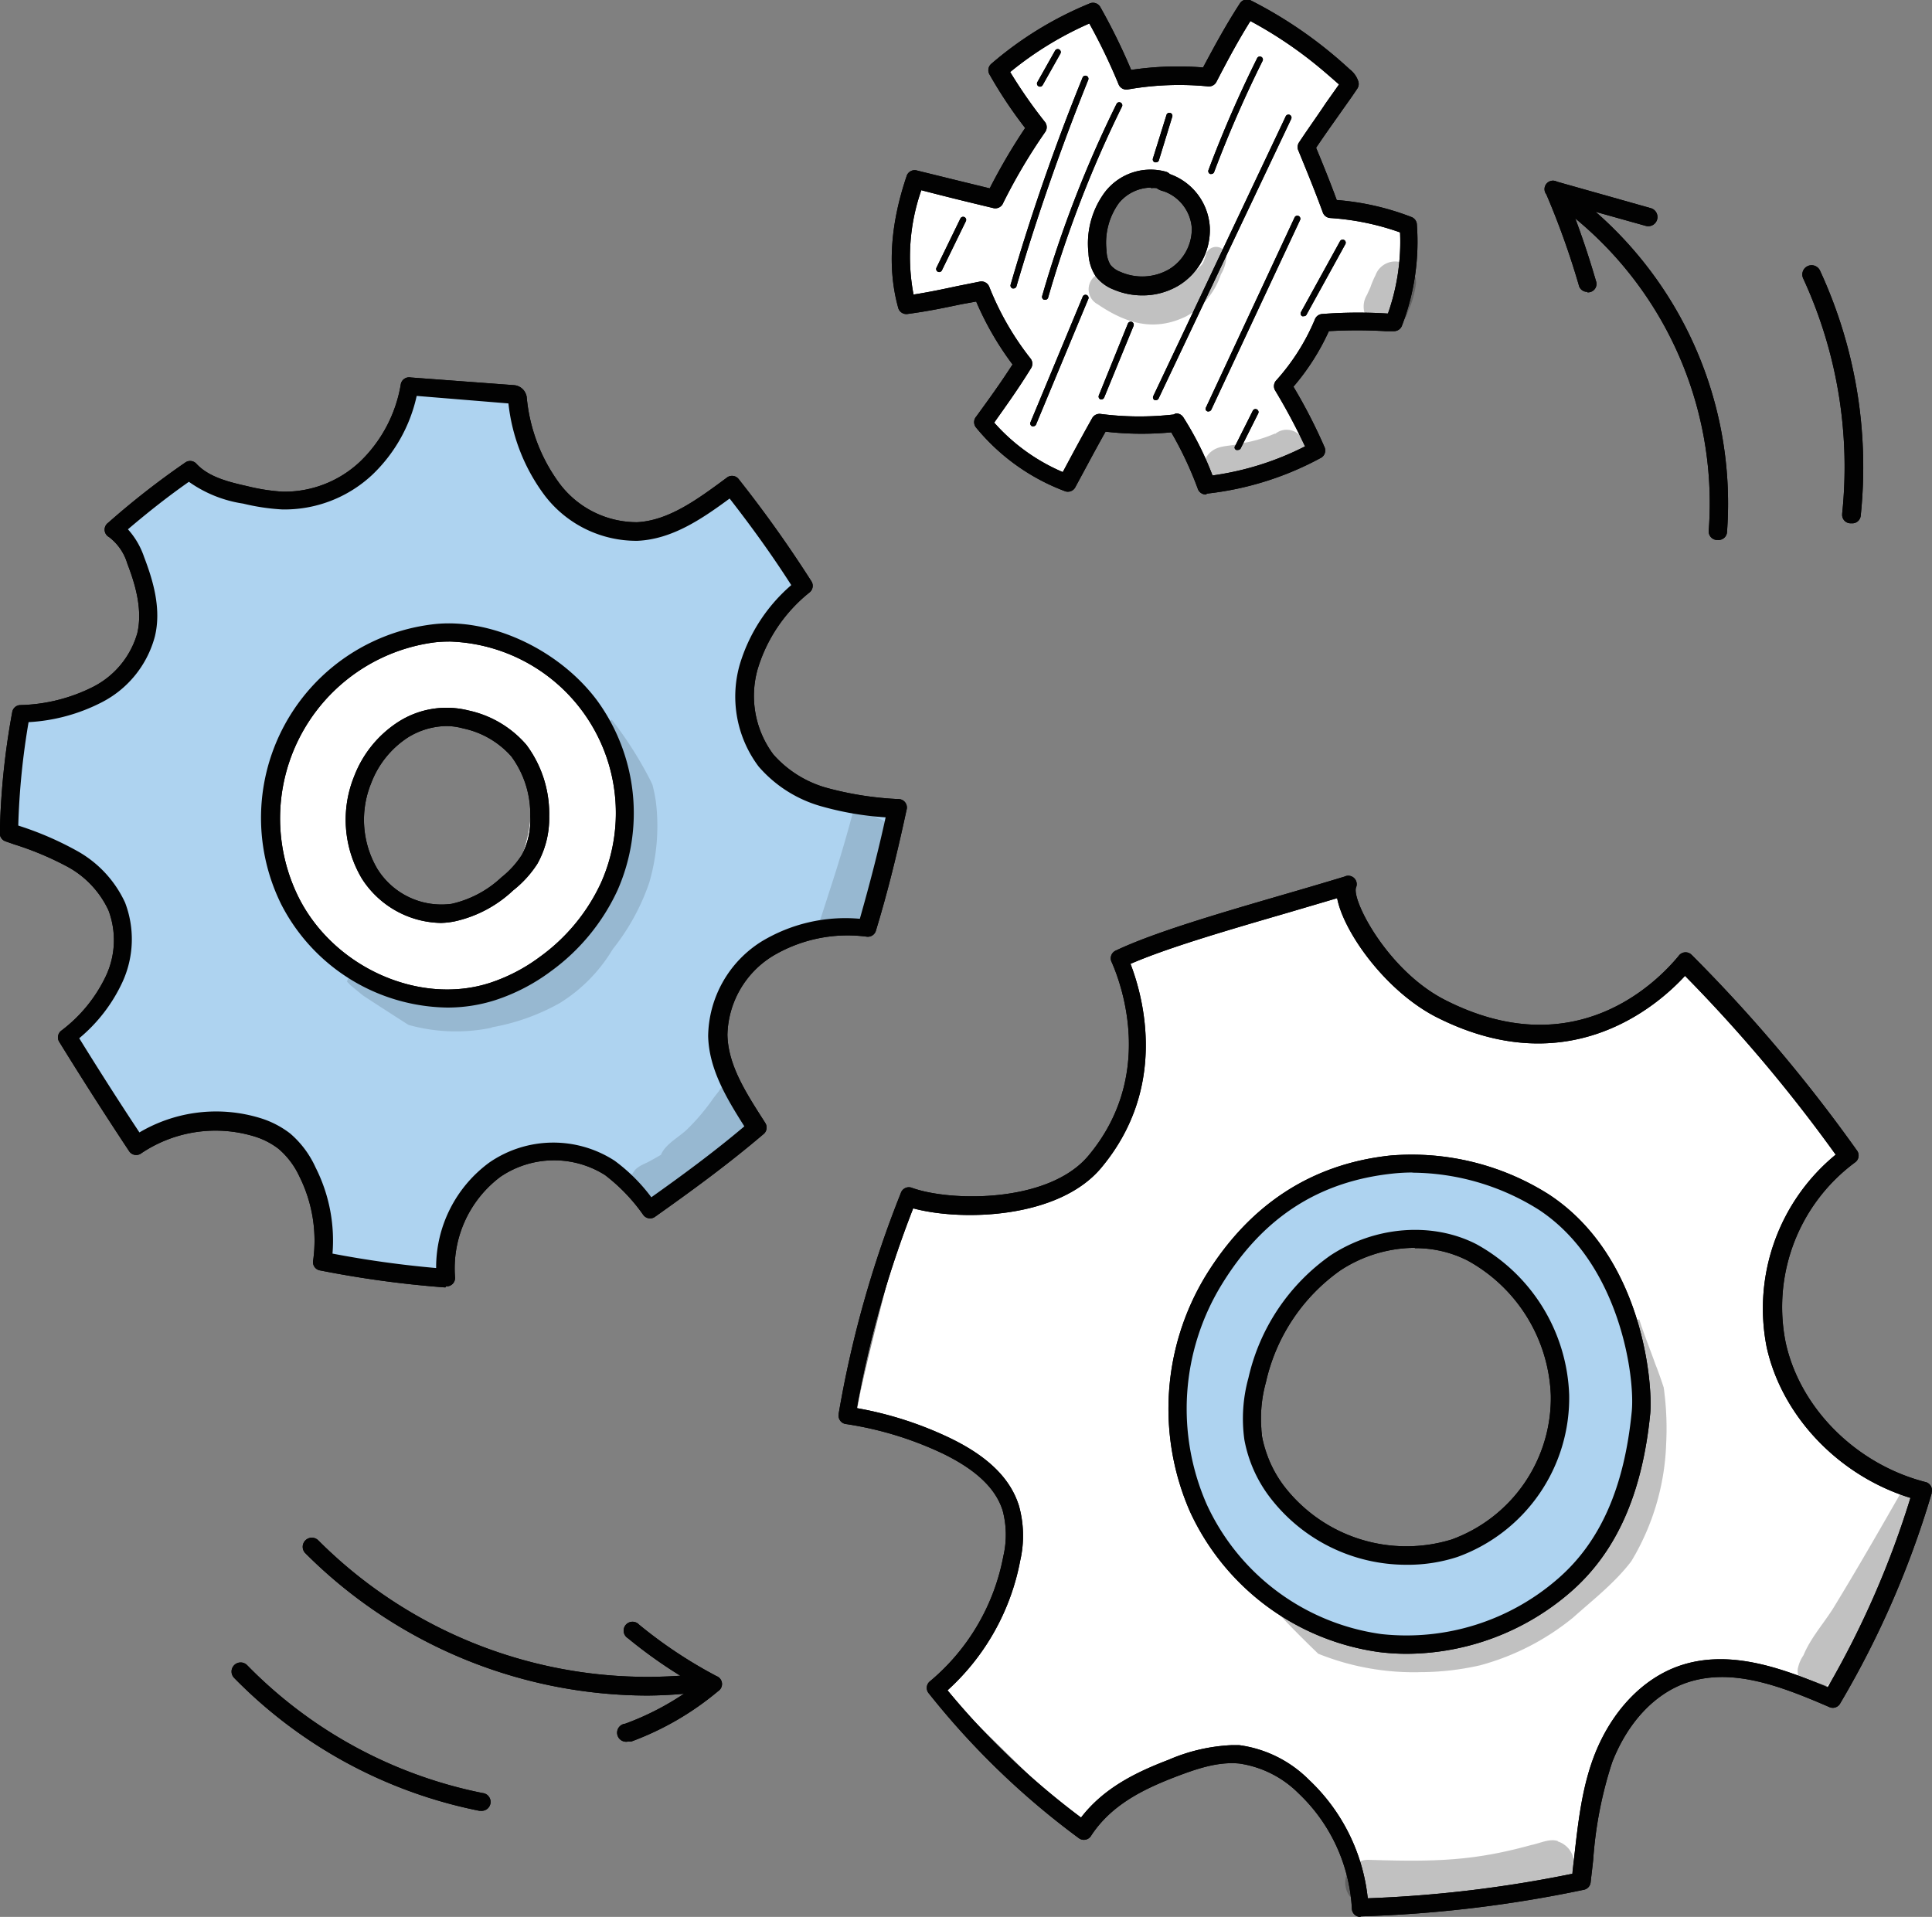 <svg id="Layer_1" data-name="Layer 1" xmlns="http://www.w3.org/2000/svg" viewBox="0 0 228.49 226.74"><rect x="0" y="0" width="228.49" height="226.74" fill="#808080" stroke="none"/><defs><style>.cls-1{fill:#020202;}.cls-2{fill:#fff;}.cls-3{fill:#aed3f0;}.cls-4{opacity:0.13;}</style></defs><title>manifesto_04</title><path class="cls-1" d="M78,202.57a57.37,57.37,0,0,1-40.51-16.88,1.08,1.08,0,0,1,1.54-1.51h0A55,55,0,0,0,85,199.91a1.06,1.06,0,0,1,.29,2.1A53.7,53.7,0,0,1,78,202.57Z" transform="translate(-1.42 -2.01)"/><path class="cls-1" d="M75.74,208a1.07,1.07,0,1,1-.38-2.1,32.5,32.5,0,0,0,8.39-4.57,56.47,56.47,0,0,1-8.08-5.55A1.05,1.05,0,1,1,77,194.18a54.27,54.27,0,0,0,9.16,6.09,1,1,0,0,1,.19,1.78A34.59,34.59,0,0,1,76.1,208,1,1,0,0,1,75.74,208Z" transform="translate(-1.42 -2.01)"/><path class="cls-1" d="M204.6,65.88h-.09a1,1,0,0,1-1-1.1v-.06a43.62,43.62,0,0,0-18.29-38.78,1.08,1.08,0,0,1,1.23-1.77A45.81,45.81,0,0,1,205.67,64.9,1,1,0,0,1,204.6,65.88Z" transform="translate(-1.42 -2.01)"/><path class="cls-1" d="M189.14,36.53a1,1,0,0,1-1-.79A94.55,94.55,0,0,0,184.3,25a1,1,0,0,1,1.26-1.5l11.12,3.14a1.09,1.09,0,0,1-.58,2.1l-9-2.52c1.16,2.95,2.19,6,3.06,9a1,1,0,0,1-1,1.37Z" transform="translate(-1.42 -2.01)"/><path class="cls-1" d="M220.41,63.91h-.12a1,1,0,0,1-1-1.12v-.06a53.21,53.21,0,0,0-4.62-27.8,1.08,1.08,0,1,1,2-.9A55.37,55.37,0,0,1,221.48,63,1,1,0,0,1,220.41,63.91Z" transform="translate(-1.42 -2.01)"/><path class="cls-1" d="M58.32,216.2h-.21a55.85,55.85,0,0,1-29-15.72,1.07,1.07,0,1,1,1.54-1.5h0a53.68,53.68,0,0,0,27.84,15.12,1.05,1.05,0,0,1-.21,2.1h0Z" transform="translate(-1.42 -2.01)"/><path class="cls-1" d="M78,202.57a57.37,57.37,0,0,1-40.51-16.88,1.08,1.08,0,0,1,1.54-1.51h0A55,55,0,0,0,85,199.91a1.06,1.06,0,0,1,.29,2.1A53.7,53.7,0,0,1,78,202.57Z" transform="translate(-1.42 -2.01)"/><path class="cls-1" d="M75.74,208a1.07,1.07,0,1,1-.38-2.1,32.5,32.5,0,0,0,8.39-4.57,56.47,56.47,0,0,1-8.08-5.55A1.05,1.05,0,1,1,77,194.18a54.27,54.27,0,0,0,9.16,6.09,1,1,0,0,1,.19,1.78A34.59,34.59,0,0,1,76.1,208,1,1,0,0,1,75.74,208Z" transform="translate(-1.42 -2.01)"/><path class="cls-1" d="M204.6,65.88h-.09a1,1,0,0,1-1-1.1v-.06a43.62,43.62,0,0,0-18.29-38.78,1.08,1.08,0,0,1,1.23-1.77A45.81,45.81,0,0,1,205.67,64.9,1,1,0,0,1,204.6,65.88Z" transform="translate(-1.42 -2.01)"/><path class="cls-1" d="M189.14,36.53a1,1,0,0,1-1-.79A94.55,94.55,0,0,0,184.3,25a1,1,0,0,1,1.26-1.5l11.12,3.14a1.09,1.09,0,0,1-.58,2.1l-9-2.52c1.16,2.95,2.19,6,3.06,9a1,1,0,0,1-1,1.37Z" transform="translate(-1.42 -2.01)"/><path class="cls-2" d="M50.59,76.95a26.31,26.31,0,0,0-15.2,12.8,21.55,21.55,0,0,0,0,19.58c4.7,8.68,16.34,12.58,25.57,9,10.05-3.84,16.16-15.9,13.22-26.21S59.41,74,50.59,76.95ZM62.8,104.09a10.93,10.93,0,0,1-5,5.09c-4.7,2.3-10,.31-12.8-3.94a13.25,13.25,0,0,1,.5-14.54,9.3,9.3,0,0,1,5.91-4.26,8,8,0,0,1,6.67,1.5,7.16,7.16,0,0,1,3.34,1.52c1.86,1.54,2.65,4.61,2.8,6.93A17.55,17.55,0,0,1,62.8,104.09Z" transform="translate(-1.42 -2.01)"/><path class="cls-3" d="M99,96.4A14.21,14.21,0,0,1,92,92a12.65,12.65,0,0,1-2.1-11.09,19.33,19.33,0,0,1,6.44-9.56,143.77,143.77,0,0,0-8.48-11.94c-3.63,2.69-7.12,5.24-11.15,5.44a12.5,12.5,0,0,1-10.07-5,21.54,21.54,0,0,1-4.1-10.78c-.14-.37-.34-.44-.48-.45l-12.19-.93a17.56,17.56,0,0,1-5.14,9.68,14.17,14.17,0,0,1-9.91,3.83,24.37,24.37,0,0,1-4.41-.67C28,60,25.51,59.4,23.83,57.63a94.42,94.42,0,0,0-9,7,7.1,7.1,0,0,1,2.56,3.65c1,2.82,1.92,5.9,1.23,8.85a11.32,11.32,0,0,1-5.74,7.07,21.33,21.33,0,0,1-9,2.29,87.34,87.34,0,0,0-1.43,14,43.66,43.66,0,0,1,7.45,3.08,12.24,12.24,0,0,1,5.3,5.64,11.12,11.12,0,0,1-.32,8.63,18.61,18.61,0,0,1-5.49,6.87c2.78,4.51,5.45,8.69,8.2,12.83a16.9,16.9,0,0,1,14.25-2.15A10.17,10.17,0,0,1,35.08,137a10.66,10.66,0,0,1,2.76,3.6,18,18,0,0,1,1.74,10.63,123.29,123.29,0,0,0,14.56,2A14.57,14.57,0,0,1,60,140.43a12.32,12.32,0,0,1,13.63-.21,22.22,22.22,0,0,1,4.74,4.91c4.34-3.06,8.63-6.2,12.65-9.64-2.24-3.49-4.53-7-4.62-10.93a12.3,12.3,0,0,1,5.82-10.24A18.35,18.35,0,0,1,104,111.83c1.39-4.77,2.59-9.43,3.57-14.12A40.16,40.16,0,0,1,99,96.4Zm-25.6,10.48a23.53,23.53,0,0,1-7.57,9.18,21.75,21.75,0,0,1-6.18,3.22c-9.11,3-19.79-2.21-24.06-10.8a22,22,0,0,1,17-31.57c6.21-.8,14.06,2.56,18.52,8.6a21.68,21.68,0,0,1,2.34,21.37Z" transform="translate(-1.42 -2.01)"/><g class="cls-4"><path class="cls-1" d="M79,96.93a17.55,17.55,0,0,0-.42-2.1l-.23-.49a44.79,44.79,0,0,0-4.58-7.2,1.56,1.56,0,0,0-.61.84c-.18,1.21.75,2.32,1,3.47,1,3.14,1.76,4.7,1.43,7.59a33.68,33.68,0,0,1-2.37,8,25.69,25.69,0,0,1-2.4,3.86c-.27.34-.38.48-.34.49-.46.36-.85.82-1.3,1.18-1,.81-1.9,1.62-2.85,2.42a9.17,9.17,0,0,0-1,.83c.16-.23-.26.17-.65.49-.21.14-1.15.8-1.65,1a35.57,35.57,0,0,1-8.64,1.91,21.11,21.11,0,0,1-6.74-.84c-1.34-.39-2.52-1.72-4-1.44a1.66,1.66,0,0,0-1.19,1.18l.42.44,1.48,1.21q2.66,1.74,5.37,3.47a20.81,20.81,0,0,0,9.95.31h-.22a25.38,25.38,0,0,0,8.16-2.89,18.81,18.81,0,0,0,6.17-6.22l.14-.21h0a26.27,26.27,0,0,0,4.26-7.77A23.88,23.88,0,0,0,79,96.93Z" transform="translate(-1.42 -2.01)"/></g><g class="cls-4"><path class="cls-1" d="M88.7,129.58a2.57,2.57,0,0,0-1.14.31,3.54,3.54,0,0,0-1.15,1.23c-.3.38-.61.75-.87,1.15a25.16,25.16,0,0,1-2.78,3.25c-1,1-2.51,1.7-3.14,3v.07c-.38.22-.75.44-1.13.64-.7.44-1.64.65-2.1,1.35a2.22,2.22,0,0,0,2.87,3.27,29.5,29.5,0,0,0,5.87-4l.26-.27a42.67,42.67,0,0,0,4-3.55,15.63,15.63,0,0,0,1.43-1.66c-.46-.93-.87-1.89-1.24-2.86A16.41,16.41,0,0,1,88.7,129.58Z" transform="translate(-1.42 -2.01)"/></g><g class="cls-4"><path class="cls-1" d="M102.45,97.5q-1.21,4.62-2.69,9.18c-.46,1.4-.9,2.82-1.36,4.19a2.2,2.2,0,0,0,2.31.78h.13a1.72,1.72,0,0,0,3-.53c.18-.66.46-1.33.69-2a1.93,1.93,0,0,0,.42-.27A5.3,5.3,0,0,0,106.4,106a30.7,30.7,0,0,0,.83-6v-.37Q104.8,98.6,102.45,97.5Z" transform="translate(-1.42 -2.01)"/></g><path class="cls-1" d="M54.11,154.29H54a123.88,123.88,0,0,1-14.68-2,1,1,0,0,1-.86-1.21,17,17,0,0,0-1.65-9.95,9.5,9.5,0,0,0-2.46-3.24,9,9,0,0,0-2.89-1.47,15.72,15.72,0,0,0-13.32,2,1,1,0,0,1-1.46-.26l0,0c-2.7-4.08-5.4-8.29-8.22-12.86a1,1,0,0,1,.24-1.4,17.45,17.45,0,0,0,5.24-6.43,10,10,0,0,0,.31-7.78,11.3,11.3,0,0,0-4.85-5.16,36.28,36.28,0,0,0-6.29-2.64l-1-.35a1,1,0,0,1-.71-1A88.56,88.56,0,0,1,2.86,86.28a1,1,0,0,1,1-.87,20.12,20.12,0,0,0,8.56-2.15,10.29,10.29,0,0,0,5.24-6.36c.66-2.84-.28-5.88-1.18-8.22a6.12,6.12,0,0,0-2.16-3.14,1,1,0,0,1-.1-1.7,95,95,0,0,1,9.07-7.09,1,1,0,0,1,1.39.15c1.44,1.52,3.67,2.1,6,2.62a23.21,23.21,0,0,0,4.19.65A13.05,13.05,0,0,0,44,56.62a16.45,16.45,0,0,0,4.81-9.09A1,1,0,0,1,50,46.66l12.23.91a1.64,1.64,0,0,1,1.42,1.15,1,1,0,0,1,.06.24,20.3,20.3,0,0,0,3.88,10.24,11.44,11.44,0,0,0,9.18,4.58c3.76-.19,7.22-2.76,10.57-5.24a1,1,0,0,1,1.47.18l0,0a145.33,145.33,0,0,1,8.54,12,1,1,0,0,1-.22,1.39,18.39,18.39,0,0,0-6.09,9,11.58,11.58,0,0,0,1.84,10.14,13.12,13.12,0,0,0,6.49,4,39,39,0,0,0,8.26,1.28,1,1,0,0,1,1,1.3c-1,4.62-2.1,9.27-3.6,14.2a1,1,0,0,1-1.14.77,17.27,17.27,0,0,0-11.11,2.31,11.24,11.24,0,0,0-5.33,9.31c.08,3.58,2.17,6.82,4.37,10.25l.07.12a1,1,0,0,1-.21,1.4c-4.19,3.57-8.59,6.77-12.74,9.71a1,1,0,0,1-1.47-.22h0a21.46,21.46,0,0,0-4.5-4.68,11.29,11.29,0,0,0-12.37.21,13.55,13.55,0,0,0-5.37,11.82,1,1,0,0,1-.95,1.14h-.13Zm-13.38-4A121.46,121.46,0,0,0,53,152a15.38,15.38,0,0,1,6.29-12.48,13.33,13.33,0,0,1,14.81-.22,20.69,20.69,0,0,1,4.35,4.33c3.62-2.57,7.41-5.35,11-8.39-2.1-3.32-4.19-6.77-4.28-10.69a13.43,13.43,0,0,1,6.29-11.16,19.16,19.16,0,0,1,11.65-2.7c1.19-4.19,2.2-8.09,3.05-12a36.28,36.28,0,0,1-7.48-1.27,15.25,15.25,0,0,1-7.54-4.74,13.77,13.77,0,0,1-2.25-12A19.92,19.92,0,0,1,95,71.22c-2.1-3.28-4.44-6.58-7.29-10.24-3.33,2.45-6.81,4.81-10.89,5a13.63,13.63,0,0,1-11-5.39,22.12,22.12,0,0,1-4.27-10.86l-10.85-.89a18.3,18.3,0,0,1-5.24,9.32,15.18,15.18,0,0,1-10.67,4.11,25.36,25.36,0,0,1-4.61-.69A14.87,14.87,0,0,1,23.76,59c-2.34,1.64-4.66,3.45-7.21,5.62a9.36,9.36,0,0,1,1.91,3.27c1,2.62,2.1,6.07,1.27,9.43a12.31,12.31,0,0,1-6.29,7.77A21.44,21.44,0,0,1,4.8,87.43,86.93,86.93,0,0,0,3.58,99.66l.24.08a37.81,37.81,0,0,1,6.64,2.88,13.41,13.41,0,0,1,5.75,6.15,12.14,12.14,0,0,1-.32,9.43,19,19,0,0,1-5.1,6.62c2.43,3.93,4.77,7.59,7.12,11.14a17.82,17.82,0,0,1,14.25-1.71,11.12,11.12,0,0,1,3.57,1.83,11.53,11.53,0,0,1,3,4A19.16,19.16,0,0,1,40.74,150.33Z" transform="translate(-1.42 -2.01)"/><path class="cls-1" d="M53.57,111.18a11.33,11.33,0,0,1-9.35-5.24,13.63,13.63,0,0,1-.92-12.09,13.31,13.31,0,0,1,5.24-6.46,10.59,10.59,0,0,1,8.29-1.34h0a12.5,12.5,0,0,1,6.85,4.07,13.63,13.63,0,0,1,2.69,8.47,11,11,0,0,1-1.4,5.6,12.87,12.87,0,0,1-2.86,3.14A14.68,14.68,0,0,1,55.17,111,9.43,9.43,0,0,1,53.57,111.18Zm.74-23.29a8.88,8.88,0,0,0-4.63,1.34,11.15,11.15,0,0,0-4.36,5.41,11.45,11.45,0,0,0,.73,10.15,8.93,8.93,0,0,0,8.78,4.13,12.66,12.66,0,0,0,5.9-3.14,10.92,10.92,0,0,0,2.4-2.64,8.9,8.9,0,0,0,1-4.52,11.53,11.53,0,0,0-2.24-7.14,10.48,10.48,0,0,0-5.7-3.31h0a7.56,7.56,0,0,0-1.94-.28Z" transform="translate(-1.42 -2.01)"/><path class="cls-1" d="M54.34,121.19A22.43,22.43,0,0,1,34.69,109,23.06,23.06,0,0,1,52.51,75.87h0c6.8-.87,15,2.92,19.53,9a22.62,22.62,0,0,1,2.41,22.45,24.56,24.56,0,0,1-7.91,9.6A22.82,22.82,0,0,1,60,120.31,18.54,18.54,0,0,1,54.34,121.19ZM54.5,77.9a13.78,13.78,0,0,0-1.75.1h0a21,21,0,0,0-16.09,30C40.77,116.4,51,121,59.39,118.26a20.66,20.66,0,0,0,5.87-3.06,22.39,22.39,0,0,0,7.23-8.75,20.29,20.29,0,0,0-18-28.56Zm-1.89-1Z" transform="translate(-1.42 -2.01)"/><path class="cls-3" d="M99,96.4A14.21,14.21,0,0,1,92,92a12.65,12.65,0,0,1-2.1-11.09,19.33,19.33,0,0,1,6.44-9.56,143.77,143.77,0,0,0-8.48-11.94c-3.63,2.69-7.12,5.24-11.15,5.44a12.5,12.5,0,0,1-10.07-5,21.54,21.54,0,0,1-4.1-10.78c-.14-.37-.34-.44-.48-.45l-12.19-.93a17.56,17.56,0,0,1-5.14,9.68,14.17,14.17,0,0,1-9.91,3.83,24.37,24.37,0,0,1-4.41-.67C28,60,25.51,59.4,23.83,57.63a94.42,94.42,0,0,0-9,7,7.1,7.1,0,0,1,2.56,3.65c1,2.82,1.92,5.9,1.23,8.85a11.32,11.32,0,0,1-5.74,7.07,21.33,21.33,0,0,1-9,2.29,87.34,87.34,0,0,0-1.43,14,43.66,43.66,0,0,1,7.45,3.08,12.24,12.24,0,0,1,5.3,5.64,11.12,11.12,0,0,1-.32,8.63,18.61,18.61,0,0,1-5.49,6.87c2.78,4.51,5.45,8.69,8.2,12.83a16.9,16.9,0,0,1,14.25-2.15A10.17,10.17,0,0,1,35.08,137a10.66,10.66,0,0,1,2.76,3.6,18,18,0,0,1,1.74,10.63,123.29,123.29,0,0,0,14.56,2A14.57,14.57,0,0,1,60,140.43a12.32,12.32,0,0,1,13.63-.21,22.22,22.22,0,0,1,4.74,4.91c4.34-3.06,8.63-6.2,12.65-9.64-2.24-3.49-4.53-7-4.62-10.93a12.3,12.3,0,0,1,5.82-10.24A18.35,18.35,0,0,1,104,111.83c1.39-4.77,2.59-9.43,3.57-14.12A40.16,40.16,0,0,1,99,96.4Zm-25.6,10.48a23.53,23.53,0,0,1-7.57,9.18,21.75,21.75,0,0,1-6.18,3.22c-9.11,3-19.79-2.21-24.06-10.8a22,22,0,0,1,17-31.57c6.21-.8,14.06,2.56,18.52,8.6a21.68,21.68,0,0,1,2.34,21.37Z" transform="translate(-1.42 -2.01)"/><g class="cls-4"><path class="cls-1" d="M79,96.93a17.55,17.55,0,0,0-.42-2.1l-.23-.49a44.79,44.79,0,0,0-4.58-7.2,1.56,1.56,0,0,0-.61.84c-.18,1.21.75,2.32,1,3.47,1,3.14,1.76,4.7,1.43,7.59a33.68,33.68,0,0,1-2.37,8,25.69,25.69,0,0,1-2.4,3.86c-.27.34-.38.48-.34.49-.46.36-.85.82-1.3,1.18-1,.81-1.9,1.62-2.85,2.42a9.17,9.17,0,0,0-1,.83c.16-.23-.26.17-.65.49-.21.14-1.15.8-1.65,1a35.57,35.57,0,0,1-8.64,1.91,21.11,21.11,0,0,1-6.74-.84c-1.34-.39-2.52-1.72-4-1.44a1.66,1.66,0,0,0-1.19,1.18l.42.44,1.48,1.21q2.66,1.74,5.37,3.47a20.81,20.81,0,0,0,9.95.31h-.22a25.38,25.38,0,0,0,8.16-2.89,18.81,18.81,0,0,0,6.17-6.22l.14-.21h0a26.27,26.27,0,0,0,4.26-7.77A23.88,23.88,0,0,0,79,96.93Z" transform="translate(-1.42 -2.01)"/></g><g class="cls-4"><path class="cls-1" d="M88.7,129.58a2.57,2.57,0,0,0-1.14.31,3.54,3.54,0,0,0-1.15,1.23c-.3.38-.61.75-.87,1.15a25.16,25.16,0,0,1-2.78,3.25c-1,1-2.51,1.7-3.14,3v.07c-.38.22-.75.44-1.13.64-.7.44-1.64.65-2.1,1.35a2.22,2.22,0,0,0,2.87,3.27,29.5,29.5,0,0,0,5.87-4l.26-.27a42.67,42.67,0,0,0,4-3.55,15.63,15.63,0,0,0,1.43-1.66c-.46-.93-.87-1.89-1.24-2.86A16.41,16.41,0,0,1,88.7,129.58Z" transform="translate(-1.42 -2.01)"/></g><g class="cls-4"><path class="cls-1" d="M102.45,97.5q-1.21,4.62-2.69,9.18c-.46,1.4-.9,2.82-1.36,4.19a2.2,2.2,0,0,0,2.31.78h.13a1.72,1.72,0,0,0,3-.53c.18-.66.46-1.33.69-2a1.93,1.93,0,0,0,.42-.27A5.3,5.3,0,0,0,106.4,106a30.7,30.7,0,0,0,.83-6v-.37Q104.8,98.6,102.45,97.5Z" transform="translate(-1.42 -2.01)"/></g><path class="cls-1" d="M54.11,154.29H54a123.88,123.88,0,0,1-14.68-2,1,1,0,0,1-.86-1.21,17,17,0,0,0-1.65-9.95,9.5,9.5,0,0,0-2.46-3.24,9,9,0,0,0-2.89-1.47,15.72,15.72,0,0,0-13.32,2,1,1,0,0,1-1.46-.26l0,0c-2.7-4.08-5.4-8.29-8.22-12.86a1,1,0,0,1,.24-1.4,17.45,17.45,0,0,0,5.24-6.43,10,10,0,0,0,.31-7.78,11.3,11.3,0,0,0-4.85-5.16,36.28,36.28,0,0,0-6.29-2.64l-1-.35a1,1,0,0,1-.71-1A88.56,88.56,0,0,1,2.86,86.28a1,1,0,0,1,1-.87,20.12,20.12,0,0,0,8.56-2.15,10.29,10.29,0,0,0,5.24-6.36c.66-2.84-.28-5.88-1.18-8.22a6.12,6.12,0,0,0-2.16-3.14,1,1,0,0,1-.1-1.7,95,95,0,0,1,9.07-7.09,1,1,0,0,1,1.39.15c1.44,1.52,3.67,2.1,6,2.62a23.21,23.21,0,0,0,4.19.65A13.05,13.05,0,0,0,44,56.62a16.45,16.45,0,0,0,4.81-9.09A1,1,0,0,1,50,46.66l12.23.91a1.64,1.64,0,0,1,1.42,1.15,1,1,0,0,1,.06.24,20.3,20.3,0,0,0,3.88,10.24,11.44,11.44,0,0,0,9.18,4.58c3.76-.19,7.22-2.76,10.57-5.24a1,1,0,0,1,1.47.18l0,0a145.33,145.33,0,0,1,8.54,12,1,1,0,0,1-.22,1.39,18.39,18.39,0,0,0-6.09,9,11.58,11.58,0,0,0,1.84,10.14,13.12,13.12,0,0,0,6.49,4,39,39,0,0,0,8.26,1.28,1,1,0,0,1,1,1.3c-1,4.62-2.1,9.27-3.6,14.2a1,1,0,0,1-1.14.77,17.27,17.27,0,0,0-11.11,2.31,11.24,11.24,0,0,0-5.33,9.31c.08,3.58,2.17,6.82,4.37,10.25l.07.12a1,1,0,0,1-.21,1.4c-4.19,3.57-8.59,6.77-12.74,9.71a1,1,0,0,1-1.47-.22h0a21.46,21.46,0,0,0-4.5-4.68,11.29,11.29,0,0,0-12.37.21,13.55,13.55,0,0,0-5.37,11.82,1,1,0,0,1-.95,1.14h-.13Zm-13.38-4A121.46,121.46,0,0,0,53,152a15.38,15.38,0,0,1,6.29-12.48,13.33,13.33,0,0,1,14.81-.22,20.69,20.69,0,0,1,4.35,4.33c3.62-2.57,7.41-5.35,11-8.39-2.1-3.32-4.19-6.77-4.28-10.69a13.43,13.43,0,0,1,6.29-11.16,19.16,19.16,0,0,1,11.65-2.7c1.19-4.19,2.2-8.09,3.05-12a36.28,36.28,0,0,1-7.48-1.27,15.25,15.25,0,0,1-7.54-4.74,13.77,13.77,0,0,1-2.25-12A19.92,19.92,0,0,1,95,71.22c-2.1-3.28-4.44-6.58-7.29-10.24-3.33,2.45-6.81,4.81-10.89,5a13.63,13.63,0,0,1-11-5.39,22.12,22.12,0,0,1-4.27-10.86l-10.85-.89a18.3,18.3,0,0,1-5.24,9.32,15.18,15.18,0,0,1-10.67,4.11,25.36,25.36,0,0,1-4.61-.69A14.87,14.87,0,0,1,23.76,59c-2.34,1.64-4.66,3.45-7.21,5.62a9.36,9.36,0,0,1,1.91,3.27c1,2.62,2.1,6.07,1.27,9.43a12.31,12.31,0,0,1-6.29,7.77A21.44,21.44,0,0,1,4.8,87.43,86.93,86.93,0,0,0,3.58,99.66l.24.08a37.81,37.81,0,0,1,6.64,2.88,13.41,13.41,0,0,1,5.75,6.15,12.14,12.14,0,0,1-.32,9.43,19,19,0,0,1-5.1,6.62c2.43,3.93,4.77,7.59,7.12,11.14a17.82,17.82,0,0,1,14.25-1.71,11.12,11.12,0,0,1,3.57,1.83,11.53,11.53,0,0,1,3,4A19.16,19.16,0,0,1,40.74,150.33Z" transform="translate(-1.42 -2.01)"/><path class="cls-1" d="M53.57,111.18a11.33,11.33,0,0,1-9.35-5.24,13.63,13.63,0,0,1-.92-12.09,13.31,13.31,0,0,1,5.24-6.46,10.59,10.59,0,0,1,8.29-1.34h0a12.5,12.5,0,0,1,6.85,4.07,13.63,13.63,0,0,1,2.69,8.47,11,11,0,0,1-1.4,5.6,12.87,12.87,0,0,1-2.86,3.14A14.68,14.68,0,0,1,55.17,111,9.43,9.43,0,0,1,53.57,111.18Zm.74-23.29a8.88,8.88,0,0,0-4.63,1.34,11.15,11.15,0,0,0-4.36,5.41,11.45,11.45,0,0,0,.73,10.15,8.93,8.93,0,0,0,8.78,4.13,12.66,12.66,0,0,0,5.9-3.14,10.92,10.92,0,0,0,2.4-2.64,8.9,8.9,0,0,0,1-4.52,11.53,11.53,0,0,0-2.24-7.14,10.48,10.48,0,0,0-5.7-3.31h0a7.56,7.56,0,0,0-1.94-.28Z" transform="translate(-1.42 -2.01)"/><path class="cls-1" d="M54.34,121.19A22.43,22.43,0,0,1,34.69,109,23.06,23.06,0,0,1,52.51,75.87h0c6.8-.87,15,2.92,19.53,9a22.62,22.62,0,0,1,2.41,22.45,24.56,24.56,0,0,1-7.91,9.6A22.82,22.82,0,0,1,60,120.31,18.54,18.54,0,0,1,54.34,121.19ZM54.5,77.9a13.78,13.78,0,0,0-1.75.1h0a21,21,0,0,0-16.09,30C40.77,116.4,51,121,59.39,118.26a20.66,20.66,0,0,0,5.87-3.06,22.39,22.39,0,0,0,7.23-8.75,20.29,20.29,0,0,0-18-28.56Zm-1.89-1Z" transform="translate(-1.42 -2.01)"/><path class="cls-2" d="M158.62,26.76,156.21,19l5-7L148.93,3.52l-4.74,7.7a.83.83,0,0,1-.94.48q-4.1-.05-8.19-.15c-1.34-2.55-2.65-5-4.12-7.29a.65.65,0,0,0-1-.25l-9.74,5.83a.68.68,0,0,0-.23.19c-.14.21,0,.48.1.69a34.49,34.49,0,0,0,4.35,6,78.12,78.12,0,0,1-4.7,7.59,2.41,2.41,0,0,1-3.15,1.3l-.16-.07q-3.43-1-6.77-2.18a22.25,22.25,0,0,0-1,14.3c.18.36,8.66-.85,8.66-.85l5.05,8.73-4,6.68L127.56,59l4.82-7,8.52.17,3.29,7.41,12.69-4.37-3.07-7.6,4.57-7.34,8.62-.69.27-10.48Zm-14.68,4a3.14,3.14,0,0,1-.38,1.43,5.24,5.24,0,0,1-.42.84A7.4,7.4,0,0,1,142,34.34a9.09,9.09,0,0,1-3.08,1.88,8.07,8.07,0,0,1-1.46.37,4.56,4.56,0,0,1-1.27.06c-.27,0-.55-.12-.82-.12.75,0-.07,0-.37-.07a5.62,5.62,0,0,1-3.22-2.61,5.53,5.53,0,0,1-.77-2.33,5.24,5.24,0,0,1,.45-2.18,15.28,15.28,0,0,1,1.49-2.81A7.52,7.52,0,0,1,135.56,24a4.19,4.19,0,0,1,3.35-.23,1.83,1.83,0,0,1,1.37-.1,4.55,4.55,0,0,1,2,1.34,7.17,7.17,0,0,1,1.22,2.1,5.43,5.43,0,0,1,.24.74,3.75,3.75,0,0,0,.08.45l.09.7v-.22h0a3.23,3.23,0,0,0,.09.71,3.23,3.23,0,0,1,0,.36,3.72,3.72,0,0,1-.07.87Z" transform="translate(-1.42 -2.01)"/><path class="cls-1" d="M121.28,36.13h-.1a.36.36,0,0,1-.24-.44,250.68,250.68,0,0,1,8.51-24.5.36.36,0,0,1,.67.27c-3.22,8-6.07,16.18-8.49,24.43A.36.36,0,0,1,121.28,36.13Z" transform="translate(-1.42 -2.01)"/><path class="cls-1" d="M125,37.47h-.09a.36.36,0,0,1-.24-.44,136.38,136.38,0,0,1,8.81-22.75.36.36,0,0,1,.65.3v0a135.7,135.7,0,0,0-8.75,22.63A.36.36,0,0,1,125,37.47Z" transform="translate(-1.42 -2.01)"/><path class="cls-1" d="M123.62,52.43h-.14a.36.36,0,0,1-.19-.47h0l6.16-14.81a.36.36,0,1,1,.66.27l-6.17,14.83A.36.36,0,0,1,123.62,52.43Z" transform="translate(-1.42 -2.01)"/><path class="cls-1" d="M131.71,49.25h-.14a.36.36,0,0,1-.2-.46h0l3.44-8.5a.36.36,0,0,1,.67.27L132,49.05A.36.36,0,0,1,131.71,49.25Z" transform="translate(-1.42 -2.01)"/><path class="cls-1" d="M138.15,21.21H138a.36.36,0,0,1-.23-.45h0l1.62-5.2a.36.36,0,0,1,.68.22h0L138.47,21A.36.36,0,0,1,138.15,21.21Z" transform="translate(-1.42 -2.01)"/><path class="cls-1" d="M144.68,22.59h-.13a.36.36,0,0,1-.21-.46h0a141.38,141.38,0,0,1,5.74-13.2.36.36,0,1,1,.64.32A141,141,0,0,0,145,22.39.36.36,0,0,1,144.68,22.59Z" transform="translate(-1.42 -2.01)"/><path class="cls-1" d="M138.14,49.34a.37.37,0,0,1-.16,0,.36.36,0,0,1-.17-.47h0l15.65-33.06a.36.36,0,1,1,.65.3h0l-15.65,33A.36.36,0,0,1,138.14,49.34Z" transform="translate(-1.42 -2.01)"/><path class="cls-1" d="M144.39,50.67a.31.31,0,0,1-.34-.47h0L154.54,27.7a.36.36,0,0,1,.65.3L144.68,50.46A.36.36,0,0,1,144.39,50.67Z" transform="translate(-1.42 -2.01)"/><path class="cls-1" d="M155.6,39.41a.37.37,0,0,1-.18,0,.36.36,0,0,1-.14-.48h0l4.62-8.39a.36.36,0,1,1,.63.35l-4.62,8.39A.36.36,0,0,1,155.6,39.41Z" transform="translate(-1.42 -2.01)"/><path class="cls-1" d="M147.82,55.23a.3.3,0,0,1-.32-.48h0l2.1-4.19a.36.36,0,0,1,.64.32l-2.1,4.19A.36.36,0,0,1,147.82,55.23Z" transform="translate(-1.42 -2.01)"/><path class="cls-1" d="M112.49,34.19a.36.36,0,0,1-.32-.51L115,27.86a.36.36,0,0,1,.65.31L112.81,34A.36.36,0,0,1,112.49,34.19Z" transform="translate(-1.42 -2.01)"/><path class="cls-1" d="M124.41,12.26a.36.36,0,0,1-.31-.53L126.2,8a.36.36,0,1,1,.63.35h0l-2.1,3.73A.36.36,0,0,1,124.41,12.26Z" transform="translate(-1.42 -2.01)"/><g class="cls-4"><path class="cls-1" d="M146.47,32.26a1.24,1.24,0,0,0-2.41-.17c-.4,1.23-.24,1-1.57,2.29-1.28,1-.82.71-2.81,1.44a4.19,4.19,0,0,1-3.32.27,8.69,8.69,0,0,1-2-.94c-.61-.3-1.14-.85-1.84-.89A2,2,0,0,0,131.24,38c3.32,2.26,6.67,3.29,10.48,1.42a8.83,8.83,0,0,0,4.09-4.95A4.62,4.62,0,0,0,146.47,32.26Z" transform="translate(-1.42 -2.01)"/></g><g class="cls-4"><path class="cls-1" d="M152.19,53.3a16.77,16.77,0,0,1-4,1.16c-1.11.35-2.46.17-3.42.89a2.26,2.26,0,0,0,2,4c2.79-.58,6-.69,8.16-2.74a2.12,2.12,0,0,0-2.68-3.29Z" transform="translate(-1.42 -2.01)"/></g><g class="cls-4"><path class="cls-1" d="M168.88,35.58v0a2.47,2.47,0,0,0-4.79-1l-.15.3a11.91,11.91,0,0,0-.45,1.12l-.41.9a2.65,2.65,0,1,0,4.84,2,10.82,10.82,0,0,0,.9-2.95A2.43,2.43,0,0,0,168.88,35.58Z" transform="translate(-1.42 -2.01)"/></g><path class="cls-1" d="M144.08,60.5a1,1,0,0,1-1-.67,42.48,42.48,0,0,0-3.14-6.68,37.45,37.45,0,0,1-7.77-.08c-.73,1.3-1.45,2.62-2.19,4l-1.36,2.52a1,1,0,0,1-1.33.49,24.87,24.87,0,0,1-10.42-7.48,1,1,0,0,1,0-1.31c1.38-1.9,2.8-3.84,4.3-6.17a35.79,35.79,0,0,1-4.3-7.44L115.1,38c-2,.42-4,.84-6.29,1.14a1,1,0,0,1-1.18-.79c-1.27-4.61-.91-9.81,1-15.47a1,1,0,0,1,1.28-.69c2.8.69,5.61,1.38,8.56,2.1a69.35,69.35,0,0,1,4.19-7.14,52.66,52.66,0,0,1-4.19-6.29,1,1,0,0,1,.22-1.33,42.37,42.37,0,0,1,11.53-7.08,1,1,0,0,1,1.36.45,71.1,71.1,0,0,1,3.62,7.38,37.16,37.16,0,0,1,8.5-.29c1.29-2.41,2.63-4.91,4.32-7.52a1,1,0,0,1,1.39-.38,51.36,51.36,0,0,1,9.37,6.14c.78.64,1.53,1.3,2.29,2a2.92,2.92,0,0,1,1,1.43,1,1,0,0,1-.16.88c-.66,1-1.33,1.91-2,2.87-.91,1.29-1.86,2.62-2.84,4.08.83,2,1.68,4.1,2.44,6.18a31.1,31.1,0,0,1,8.81,2,1,1,0,0,1,.67.93,27.72,27.72,0,0,1-1.75,11.89,1,1,0,0,1-1,.69h-1a58.35,58.35,0,0,0-6.66,0,27.56,27.56,0,0,1-4.19,6.57,62.58,62.58,0,0,1,3.65,7.09,1,1,0,0,1-.48,1.37,36.69,36.69,0,0,1-13.42,4.19Zm-3.6-9.59a1,1,0,0,1,.9.48,38.05,38.05,0,0,1,3.44,6.86,34.46,34.46,0,0,0,10.94-3.44,71.88,71.88,0,0,0-3.5-6.56,1,1,0,0,1,.1-1.25,25.49,25.49,0,0,0,4.55-7.17,1,1,0,0,1,.9-.68,55.76,55.76,0,0,1,7.59-.06h.17A25.52,25.52,0,0,0,167,29.5a30.46,30.46,0,0,0-8.23-1.7,1,1,0,0,1-.92-.7c-.89-2.44-1.9-4.9-2.87-7.27a1,1,0,0,1,.09-1c1.11-1.68,2.17-3.14,3.14-4.61l1.57-2.22-.1-.09c-.74-.65-1.48-1.3-2.23-1.92A49.27,49.27,0,0,0,149.3,4.5c-1.54,2.46-2.8,4.85-4,7.16a1,1,0,0,1-1,.57,35,35,0,0,0-9.43.35,1,1,0,0,1-1.18-.65,68.91,68.91,0,0,0-3.44-7.14,40.3,40.3,0,0,0-9.36,5.74,57.3,57.3,0,0,0,4.08,5.87,1,1,0,0,1,.05,1.24A66.64,66.64,0,0,0,120.07,26a1,1,0,0,1-1.23.61c-2.94-.7-5.7-1.38-8.46-2.1a23.84,23.84,0,0,0-.92,12.34c1.8-.28,3.51-.64,5.18-1l2.6-.52a1,1,0,0,1,1.19.64,33.67,33.67,0,0,0,4.82,8.39,1,1,0,0,1,.07,1.26C121.81,48.07,120.41,50,119,52a22.72,22.72,0,0,0,8.11,5.85l.89-1.66c.87-1.62,1.7-3.14,2.57-4.69a1,1,0,0,1,1-.53,35.69,35.69,0,0,0,8.64.07Z" transform="translate(-1.42 -2.01)"/><path class="cls-1" d="M136.53,36.95a8.64,8.64,0,0,1-3.43-.7,4.84,4.84,0,0,1-2.1-1.57,5.31,5.31,0,0,1-.85-2.73,10.18,10.18,0,0,1,1.94-7.21,6.81,6.81,0,0,1,7.25-2.41,1,1,0,0,1,.43.27h0a7.11,7.11,0,0,1,4.73,6.29,7.7,7.7,0,0,1-3.68,6.89A8.28,8.28,0,0,1,136.53,36.95Zm1-12.75A5,5,0,0,0,133.77,26a8,8,0,0,0-1.48,5.68,3.39,3.39,0,0,0,.45,1.65,2.8,2.8,0,0,0,1.21.85,6.35,6.35,0,0,0,5.77-.34A5.6,5.6,0,0,0,142.37,29a5,5,0,0,0-3.25-4.34l-.2-.06a2.1,2.1,0,0,1-.72-.34,3.7,3.7,0,0,0-.66,0Z" transform="translate(-1.42 -2.01)"/><path class="cls-1" d="M121.28,36.13h-.1a.36.36,0,0,1-.24-.44,250.68,250.68,0,0,1,8.51-24.5.36.36,0,0,1,.67.27c-3.22,8-6.07,16.18-8.49,24.43A.36.36,0,0,1,121.28,36.13Z" transform="translate(-1.42 -2.01)"/><path class="cls-1" d="M125,37.47h-.09a.36.36,0,0,1-.24-.44,136.38,136.38,0,0,1,8.81-22.75.36.36,0,0,1,.65.3v0a135.7,135.7,0,0,0-8.75,22.63A.36.36,0,0,1,125,37.47Z" transform="translate(-1.42 -2.01)"/><path class="cls-1" d="M123.62,52.43h-.14a.36.36,0,0,1-.19-.47h0l6.16-14.81a.36.36,0,1,1,.66.27l-6.17,14.83A.36.36,0,0,1,123.62,52.43Z" transform="translate(-1.42 -2.01)"/><path class="cls-1" d="M131.71,49.25h-.14a.36.36,0,0,1-.2-.46h0l3.44-8.5a.36.36,0,0,1,.67.27L132,49.05A.36.36,0,0,1,131.71,49.25Z" transform="translate(-1.42 -2.01)"/><path class="cls-1" d="M138.15,21.21H138a.36.36,0,0,1-.23-.45h0l1.62-5.2a.36.36,0,0,1,.68.22h0L138.47,21A.36.36,0,0,1,138.15,21.21Z" transform="translate(-1.42 -2.01)"/><path class="cls-1" d="M144.68,22.59h-.13a.36.36,0,0,1-.21-.46h0a141.38,141.38,0,0,1,5.74-13.2.36.36,0,1,1,.64.32A141,141,0,0,0,145,22.39.36.36,0,0,1,144.68,22.59Z" transform="translate(-1.42 -2.01)"/><path class="cls-1" d="M138.14,49.34a.37.37,0,0,1-.16,0,.36.36,0,0,1-.17-.47h0l15.65-33.06a.36.36,0,1,1,.65.3h0l-15.65,33A.36.36,0,0,1,138.14,49.34Z" transform="translate(-1.42 -2.01)"/><path class="cls-1" d="M144.39,50.67a.31.31,0,0,1-.34-.47h0L154.54,27.7a.36.36,0,0,1,.65.3L144.68,50.46A.36.36,0,0,1,144.39,50.67Z" transform="translate(-1.42 -2.01)"/><path class="cls-1" d="M155.6,39.41a.37.37,0,0,1-.18,0,.36.36,0,0,1-.14-.48h0l4.62-8.39a.36.36,0,1,1,.63.35l-4.62,8.39A.36.36,0,0,1,155.6,39.41Z" transform="translate(-1.42 -2.01)"/><path class="cls-1" d="M147.82,55.23a.3.3,0,0,1-.32-.48h0l2.1-4.19a.36.36,0,0,1,.64.32l-2.1,4.19A.36.36,0,0,1,147.82,55.23Z" transform="translate(-1.42 -2.01)"/><path class="cls-1" d="M112.49,34.19a.36.36,0,0,1-.32-.51L115,27.86a.36.36,0,0,1,.65.31L112.81,34A.36.36,0,0,1,112.49,34.19Z" transform="translate(-1.42 -2.01)"/><path class="cls-1" d="M124.41,12.26a.36.36,0,0,1-.31-.53L126.2,8a.36.36,0,1,1,.63.35h0l-2.1,3.73A.36.36,0,0,1,124.41,12.26Z" transform="translate(-1.42 -2.01)"/><g class="cls-4"><path class="cls-1" d="M146.47,32.26a1.24,1.24,0,0,0-2.41-.17c-.4,1.23-.24,1-1.57,2.29-1.28,1-.82.71-2.81,1.44a4.19,4.19,0,0,1-3.32.27,8.69,8.69,0,0,1-2-.94c-.61-.3-1.14-.85-1.84-.89A2,2,0,0,0,131.24,38c3.32,2.26,6.67,3.29,10.48,1.42a8.83,8.83,0,0,0,4.09-4.95A4.62,4.62,0,0,0,146.47,32.26Z" transform="translate(-1.42 -2.01)"/></g><g class="cls-4"><path class="cls-1" d="M152.19,53.3a16.77,16.77,0,0,1-4,1.16c-1.11.35-2.46.17-3.42.89a2.26,2.26,0,0,0,2,4c2.79-.58,6-.69,8.16-2.74a2.12,2.12,0,0,0-2.68-3.29Z" transform="translate(-1.42 -2.01)"/></g><g class="cls-4"><path class="cls-1" d="M168.88,35.58v0a2.47,2.47,0,0,0-4.79-1l-.15.3a11.91,11.91,0,0,0-.45,1.12l-.41.9a2.65,2.65,0,1,0,4.84,2,10.82,10.82,0,0,0,.9-2.95A2.43,2.43,0,0,0,168.88,35.58Z" transform="translate(-1.42 -2.01)"/></g><path class="cls-1" d="M144.08,60.5a1,1,0,0,1-1-.67,42.48,42.48,0,0,0-3.14-6.68,37.45,37.45,0,0,1-7.77-.08c-.73,1.3-1.45,2.62-2.19,4l-1.36,2.52a1,1,0,0,1-1.33.49,24.87,24.87,0,0,1-10.42-7.48,1,1,0,0,1,0-1.31c1.38-1.9,2.8-3.84,4.3-6.17a35.79,35.79,0,0,1-4.3-7.44L115.1,38c-2,.42-4,.84-6.29,1.14a1,1,0,0,1-1.18-.79c-1.27-4.61-.91-9.81,1-15.47a1,1,0,0,1,1.28-.69c2.8.69,5.61,1.38,8.56,2.1a69.35,69.35,0,0,1,4.19-7.14,52.66,52.66,0,0,1-4.19-6.29,1,1,0,0,1,.22-1.33,42.37,42.37,0,0,1,11.53-7.08,1,1,0,0,1,1.36.45,71.1,71.1,0,0,1,3.62,7.38,37.16,37.16,0,0,1,8.5-.29c1.29-2.41,2.63-4.91,4.32-7.52a1,1,0,0,1,1.39-.38,51.36,51.36,0,0,1,9.37,6.14c.78.64,1.53,1.3,2.29,2a2.92,2.92,0,0,1,1,1.43,1,1,0,0,1-.16.88c-.66,1-1.33,1.91-2,2.87-.91,1.29-1.86,2.62-2.84,4.08.83,2,1.68,4.1,2.44,6.18a31.1,31.1,0,0,1,8.81,2,1,1,0,0,1,.67.93,27.72,27.72,0,0,1-1.75,11.89,1,1,0,0,1-1,.69h-1a58.35,58.35,0,0,0-6.66,0,27.56,27.56,0,0,1-4.19,6.57,62.58,62.58,0,0,1,3.65,7.09,1,1,0,0,1-.48,1.37,36.69,36.69,0,0,1-13.42,4.19Zm-3.6-9.59a1,1,0,0,1,.9.48,38.05,38.05,0,0,1,3.44,6.86,34.46,34.46,0,0,0,10.94-3.44,71.88,71.88,0,0,0-3.5-6.56,1,1,0,0,1,.1-1.25,25.49,25.49,0,0,0,4.55-7.17,1,1,0,0,1,.9-.68,55.76,55.76,0,0,1,7.59-.06h.17A25.52,25.52,0,0,0,167,29.5a30.46,30.46,0,0,0-8.23-1.7,1,1,0,0,1-.92-.7c-.89-2.44-1.9-4.9-2.87-7.27a1,1,0,0,1,.09-1c1.11-1.68,2.17-3.14,3.14-4.61l1.57-2.22-.1-.09c-.74-.65-1.48-1.3-2.23-1.92A49.27,49.27,0,0,0,149.3,4.5c-1.54,2.46-2.8,4.85-4,7.16a1,1,0,0,1-1,.57,35,35,0,0,0-9.43.35,1,1,0,0,1-1.18-.65,68.91,68.91,0,0,0-3.44-7.14,40.3,40.3,0,0,0-9.36,5.74,57.3,57.3,0,0,0,4.08,5.87,1,1,0,0,1,.05,1.24A66.64,66.64,0,0,0,120.07,26a1,1,0,0,1-1.23.61c-2.94-.7-5.7-1.38-8.46-2.1a23.84,23.84,0,0,0-.92,12.34c1.8-.28,3.51-.64,5.18-1l2.6-.52a1,1,0,0,1,1.19.64,33.67,33.67,0,0,0,4.82,8.39,1,1,0,0,1,.07,1.26C121.81,48.07,120.41,50,119,52a22.72,22.72,0,0,0,8.11,5.85l.89-1.66c.87-1.62,1.7-3.14,2.57-4.69a1,1,0,0,1,1-.53,35.69,35.69,0,0,0,8.64.07Z" transform="translate(-1.42 -2.01)"/><path class="cls-1" d="M136.53,36.95a8.64,8.64,0,0,1-3.43-.7,4.84,4.84,0,0,1-2.1-1.57,5.31,5.31,0,0,1-.85-2.73,10.18,10.18,0,0,1,1.94-7.21,6.81,6.81,0,0,1,7.25-2.41,1,1,0,0,1,.43.27h0a7.11,7.11,0,0,1,4.73,6.29,7.7,7.7,0,0,1-3.68,6.89A8.28,8.28,0,0,1,136.53,36.95Zm1-12.75A5,5,0,0,0,133.77,26a8,8,0,0,0-1.48,5.68,3.39,3.39,0,0,0,.45,1.65,2.8,2.8,0,0,0,1.21.85,6.35,6.35,0,0,0,5.77-.34A5.6,5.6,0,0,0,142.37,29a5,5,0,0,0-3.25-4.34l-.2-.06a2.1,2.1,0,0,1-.72-.34,3.7,3.7,0,0,0-.66,0Z" transform="translate(-1.42 -2.01)"/><path class="cls-2" d="M214.48,167.75A21.26,21.26,0,0,1,211.67,151c1.3-4.79,4.44-8.91,8.24-12.52a169.81,169.81,0,0,0-14.68-18.94,10,10,0,0,0-1.53-1.48c-.9-.65-2.1-1-3.22-1.87a25.93,25.93,0,0,1-19.33,8.12A26.5,26.5,0,0,1,160,107.2a112,112,0,0,0-26.42,7.63,18.21,18.21,0,0,1,2.1,9.71,25,25,0,0,1-2.25,10.56,15.42,15.42,0,0,1-7.53,7.54,20.07,20.07,0,0,1-6.12,1.36,62.89,62.89,0,0,1-10.86-.05s-6.9,25.56-6.11,25.56q3.36.83,6.68,1.84a26.78,26.78,0,0,1,7,3,10.48,10.48,0,0,1,4.57,5.94,12.36,12.36,0,0,1,0,5.07,27.46,27.46,0,0,1-8.84,15.89s17.07,16.94,17.35,16.77c1.93-2.87,5.15-4.57,8.23-6.15a26.54,26.54,0,0,1,4-1.78,15.31,15.31,0,0,1,14.68,3.65,21.07,21.07,0,0,1,6.23,14.3q9.09-.5,18.15-1.39c2.64-.26,5.38-.58,7.83-2.54a34,34,0,0,1,3.32-15.6,18.45,18.45,0,0,1,4.54-6.29,15.56,15.56,0,0,1,10.86-3.28c3.87.22,7.59,1.57,11.33,3,4-7.48,8-15.12,9.25-23.75A26.83,26.83,0,0,1,214.48,167.75Zm-29.16,1.6a18.87,18.87,0,0,1-4.19,9.43,20.57,20.57,0,0,1-3.82,3.6,14.68,14.68,0,0,1-4.83,2.43,23.73,23.73,0,0,1-5.69.25,17,17,0,0,1-5.77-.68,13.25,13.25,0,0,1-4.63-3.05,19.08,19.08,0,0,1-3.78-4c-3.55-6.29-2.52-14.61,1.72-20.3a25.54,25.54,0,0,1,8.79-7.09,16,16,0,0,1,11.78-1.4,2,2,0,0,1,1.48,2.37C182.83,154.28,186.18,162.26,185.32,169.35Z" transform="translate(-1.42 -2.01)"/><path class="cls-3" d="M184.89,144.2a29.08,29.08,0,0,0-18-4.43c-9.3,1-16.17,5.73-21,13.71a29.35,29.35,0,0,0-1.8,26.9,27.88,27.88,0,0,0,21.55,16,28.3,28.3,0,0,0,21.73-6.85c5.89-5.15,8.3-12.66,9.07-20.44C196.76,165.16,195.18,151,184.89,144.2Zm-10.48,40.88a19.21,19.21,0,0,1-21-6.65,14.86,14.86,0,0,1-2.8-6.29,17.18,17.18,0,0,1,.46-6.91,23.06,23.06,0,0,1,9.22-13.83c4.73-3.14,11.13-3.9,16.17-1.3A20.19,20.19,0,0,1,186.92,167a18.87,18.87,0,0,1-12.57,18.1Z" transform="translate(-1.42 -2.01)"/><g class="cls-4"><path class="cls-1" d="M198.18,166.13c-.31-.93-.63-1.87-1-2.79-.61-1.74-1.32-3.44-1.88-5.24a1.51,1.51,0,0,0-.32,0c-1.92.85-.88,2.23-.82,4s.58,3.39.81,5.09a25.85,25.85,0,0,1,.14,5.17v.15c-.26,1-.69,1.86-.94,2.82-1.15,4-1.61,5.24-3.85,8.39-.15.18-.36.45-.5.66s-.82,1.19-1,1.48l-.16.15-.29.37c-.28.42-1.71,1.82-1.7,1.89-1.94,1.49-1.75,1.46-3.87,3a38.78,38.78,0,0,1-5,2.74,23.17,23.17,0,0,1-7.92,2.25,57.43,57.43,0,0,1-7.54-.28c-3.88-.74-4.78-1.4-8.1-3.25-1-.57-2-1.79-3.21-1.57h0q1.34,1.46,2.71,2.89c1.17,1.22,2.37,2.4,3.58,3.57a30.27,30.27,0,0,0,12.15,2.18,32,32,0,0,0,7-.81,29.5,29.5,0,0,0,11-5.65c2.35-2.1,4.94-4.11,6.88-6.66a28.82,28.82,0,0,0,4.12-13.9A35.17,35.17,0,0,0,198.18,166.13Z" transform="translate(-1.42 -2.01)"/></g><g class="cls-4"><path class="cls-1" d="M229,178.78a1.48,1.48,0,0,0-2.68-.35c-2.66,4.64-5.33,9.3-8.12,13.86-1.16,1.83-2.66,3.5-3.49,5.52a4.19,4.19,0,0,0-.67,1.59,2.18,2.18,0,0,0,3.24,2.17,2.94,2.94,0,0,0,1.1-1.39,5.74,5.74,0,0,0,.66-.78c2.73-4,4.06-8.69,6.36-12.89l3.45-6.59A1.48,1.48,0,0,0,229,178.78Z" transform="translate(-1.42 -2.01)"/></g><g class="cls-4"><path class="cls-1" d="M185.65,219.78c-1-.32-2.1.27-3.14.47-6.85,1.9-11.45,2-19.3,1.75a2.69,2.69,0,0,0,0,5.39c6,.17,12,.25,17.82-1.25,1.37-.31,2.75-.63,4.1-1a3.14,3.14,0,0,0,2.1-1.38,2.73,2.73,0,0,0-1.57-3.93Z" transform="translate(-1.42 -2.01)"/></g><path class="cls-1" d="M162.3,228.75a1,1,0,0,1-1-1A20.27,20.27,0,0,0,155,214.14a12.46,12.46,0,0,0-7-3.53c-2.55-.25-5.1.64-7.52,1.56-3.77,1.45-7.6,3.29-10,6.95a1,1,0,0,1-1.44.34l-.11-.08a93.46,93.46,0,0,1-17.65-17.05,1,1,0,0,1,.15-1.47h0a25.38,25.38,0,0,0,8.65-14.77,11.13,11.13,0,0,0-.09-5.44c-.83-2.6-3.14-4.78-7-6.67a40.82,40.82,0,0,0-11.47-3.52,1,1,0,0,1-.91-1.17v-.08a128.66,128.66,0,0,1,7.34-26.06,1,1,0,0,1,1.34-.63h0c4.61,1.65,16.13,1.79,20.83-3.78,7.78-9.27,4.1-19.92,2.78-22.91a1,1,0,0,1,.5-1.39h0c4.43-2.1,11.85-4.29,19.69-6.57,2.42-.7,4.9-1.43,7.34-2.17a1,1,0,0,1,1.35,1.32c-.45,1.64,3.82,9.81,10.48,13.24,15.34,7.85,25.06-2,27.68-5.17a1,1,0,0,1,1.47-.2l.13.12A181.79,181.79,0,0,1,221,138.05a1,1,0,0,1-.21,1.47l0,0a21.28,21.28,0,0,0-8.19,21.27c1.68,7.76,8.3,14.39,16.48,16.51a1,1,0,0,1,.79,1.25l0,.1a109.9,109.9,0,0,1-10.8,24.82,1,1,0,0,1-1.35.44c-5.87-2.54-11.53-4.66-16.83-2.86-3.83,1.32-7,4.76-8.81,9.43A47.53,47.53,0,0,0,189.84,222c-.09.87-.2,1.74-.3,2.63a1,1,0,0,1-.85.92,149.36,149.36,0,0,1-26.34,3.14ZM147,208.44h1a14.34,14.34,0,0,1,8.24,4.11,22.47,22.47,0,0,1,6.94,14,147.27,147.27,0,0,0,24.19-2.9l.21-1.83c.47-4.19.91-8.24,2.35-12.05,2-5.24,5.68-9.19,10.12-10.72,5.68-1.95,11.74.09,17.52,2.55a108,108,0,0,0,9.79-22.41c-8.45-2.6-15.19-9.64-17-17.82a23.54,23.54,0,0,1,8.16-22.78,179.42,179.42,0,0,0-17.82-21.15c-3.34,3.63-13.91,12.82-29.54,4.81-6-3.14-10.86-10.07-11.6-14l-6,1.77c-7.22,2.1-14.08,4.11-18.44,6,1.61,4.19,4.37,14.8-3.5,24.17-5.07,6-16.51,6.29-22.2,4.75a126.56,126.56,0,0,0-6.67,23.63,42.65,42.65,0,0,1,11,3.53c4.48,2.16,7.15,4.76,8.17,8a13.14,13.14,0,0,1,.16,6.49,27.59,27.59,0,0,1-8.6,15.36A91.42,91.42,0,0,0,129.27,217c2.71-3.53,6.56-5.38,10.35-6.83A21.11,21.11,0,0,1,147,208.44Z" transform="translate(-1.42 -2.01)"/><path class="cls-1" d="M167.77,187.1a20.3,20.3,0,0,1-16.18-8,16,16,0,0,1-3-6.77,18.08,18.08,0,0,1,.48-7.34,24.26,24.26,0,0,1,9.68-14.47c5.3-3.5,12.08-4,17.26-1.35A21.18,21.18,0,0,1,187,167a20,20,0,0,1-13.2,19.17A18.87,18.87,0,0,1,167.77,187.1Zm1-37.49a16.2,16.2,0,0,0-8.86,2.69,22.09,22.09,0,0,0-8.77,13.19,16,16,0,0,0-.44,6.48,13.84,13.84,0,0,0,2.6,5.85,18.25,18.25,0,0,0,19.8,6.29,17.82,17.82,0,0,0,11.73-17,19,19,0,0,0-9.85-16h0a13.55,13.55,0,0,0-6.24-1.46Z" transform="translate(-1.42 -2.01)"/><path class="cls-1" d="M167.8,197.63a26.81,26.81,0,0,1-3.25-.2,29,29,0,0,1-22.4-16.63,30.32,30.32,0,0,1,1.87-27.9c5.16-8.39,12.51-13.22,21.86-14.21a30.32,30.32,0,0,1,18.71,4.6c11.2,7.34,12.3,22.53,12,25.89-.93,9.51-4,16.43-9.43,21.15A29.75,29.75,0,0,1,167.8,197.63Zm.66-56.93a22.16,22.16,0,0,0-2.36.13h0c-8.77.94-15.39,5.24-20.24,13.2a28.13,28.13,0,0,0-1.74,25.89,26.77,26.77,0,0,0,20.69,15.38,27.25,27.25,0,0,0,20.89-6.58c5-4.35,7.83-10.81,8.7-19.74.41-4.19-1.45-17.6-11-23.88a28.4,28.4,0,0,0-14.93-4.38Zm-2.47-1Z" transform="translate(-1.42 -2.01)"/><path class="cls-3" d="M184.89,144.2a29.08,29.08,0,0,0-18-4.43c-9.3,1-16.17,5.73-21,13.71a29.35,29.35,0,0,0-1.8,26.9,27.88,27.88,0,0,0,21.55,16,28.3,28.3,0,0,0,21.73-6.85c5.89-5.15,8.3-12.66,9.07-20.44C196.76,165.16,195.18,151,184.89,144.2Zm-10.48,40.88a19.21,19.21,0,0,1-21-6.65,14.86,14.86,0,0,1-2.8-6.29,17.18,17.18,0,0,1,.46-6.91,23.06,23.06,0,0,1,9.22-13.83c4.73-3.14,11.13-3.9,16.17-1.3A20.19,20.19,0,0,1,186.92,167a18.87,18.87,0,0,1-12.57,18.1Z" transform="translate(-1.42 -2.01)"/><g class="cls-4"><path class="cls-1" d="M198.18,166.13c-.31-.93-.63-1.87-1-2.79-.61-1.74-1.32-3.44-1.88-5.24a1.51,1.51,0,0,0-.32,0c-1.92.85-.88,2.23-.82,4s.58,3.39.81,5.09a25.85,25.85,0,0,1,.14,5.17v.15c-.26,1-.69,1.86-.94,2.82-1.15,4-1.61,5.24-3.85,8.39-.15.18-.36.45-.5.66s-.82,1.19-1,1.48l-.16.15-.29.37c-.28.42-1.71,1.82-1.7,1.89-1.94,1.49-1.75,1.46-3.87,3a38.78,38.78,0,0,1-5,2.74,23.17,23.17,0,0,1-7.92,2.25,57.43,57.43,0,0,1-7.54-.28c-3.88-.74-4.78-1.4-8.1-3.25-1-.57-2-1.79-3.21-1.57h0q1.34,1.46,2.71,2.89c1.17,1.22,2.37,2.4,3.58,3.57a30.27,30.27,0,0,0,12.15,2.18,32,32,0,0,0,7-.81,29.5,29.5,0,0,0,11-5.65c2.35-2.1,4.94-4.11,6.88-6.66a28.82,28.82,0,0,0,4.12-13.9A35.17,35.17,0,0,0,198.18,166.13Z" transform="translate(-1.42 -2.01)"/></g><g class="cls-4"><path class="cls-1" d="M229,178.78a1.48,1.48,0,0,0-2.68-.35c-2.66,4.64-5.33,9.3-8.12,13.86-1.16,1.83-2.66,3.5-3.49,5.52a4.19,4.19,0,0,0-.67,1.59,2.18,2.18,0,0,0,3.24,2.17,2.94,2.94,0,0,0,1.1-1.39,5.74,5.74,0,0,0,.66-.78c2.73-4,4.06-8.69,6.36-12.89l3.45-6.59A1.48,1.48,0,0,0,229,178.78Z" transform="translate(-1.42 -2.01)"/></g><g class="cls-4"><path class="cls-1" d="M185.65,219.78c-1-.32-2.1.27-3.14.47-6.85,1.9-11.45,2-19.3,1.75a2.69,2.69,0,0,0,0,5.39c6,.17,12,.25,17.82-1.25,1.37-.31,2.75-.63,4.1-1a3.14,3.14,0,0,0,2.1-1.38,2.73,2.73,0,0,0-1.57-3.93Z" transform="translate(-1.42 -2.01)"/></g><path class="cls-1" d="M162.3,228.75a1,1,0,0,1-1-1A20.27,20.27,0,0,0,155,214.14a12.46,12.46,0,0,0-7-3.53c-2.55-.25-5.1.64-7.52,1.56-3.77,1.45-7.6,3.29-10,6.95a1,1,0,0,1-1.44.34l-.11-.08a93.46,93.46,0,0,1-17.65-17.05,1,1,0,0,1,.15-1.47h0a25.38,25.38,0,0,0,8.65-14.77,11.13,11.13,0,0,0-.09-5.44c-.83-2.6-3.14-4.78-7-6.67a40.82,40.82,0,0,0-11.47-3.52,1,1,0,0,1-.91-1.17v-.08a128.66,128.66,0,0,1,7.34-26.06,1,1,0,0,1,1.34-.63h0c4.61,1.65,16.13,1.79,20.83-3.78,7.78-9.27,4.1-19.92,2.78-22.91a1,1,0,0,1,.5-1.39h0c4.43-2.1,11.85-4.29,19.69-6.57,2.42-.7,4.9-1.43,7.34-2.17a1,1,0,0,1,1.35,1.32c-.45,1.64,3.82,9.81,10.48,13.24,15.34,7.85,25.06-2,27.68-5.17a1,1,0,0,1,1.47-.2l.13.12A181.79,181.79,0,0,1,221,138.05a1,1,0,0,1-.21,1.47l0,0a21.28,21.28,0,0,0-8.19,21.27c1.68,7.76,8.3,14.39,16.48,16.51a1,1,0,0,1,.79,1.25l0,.1a109.9,109.9,0,0,1-10.8,24.82,1,1,0,0,1-1.35.44c-5.87-2.54-11.53-4.66-16.83-2.86-3.83,1.32-7,4.76-8.81,9.43A47.53,47.53,0,0,0,189.84,222c-.09.87-.2,1.74-.3,2.63a1,1,0,0,1-.85.92,149.36,149.36,0,0,1-26.34,3.14ZM147,208.44h1a14.34,14.34,0,0,1,8.24,4.11,22.47,22.47,0,0,1,6.94,14,147.27,147.27,0,0,0,24.19-2.9l.21-1.83c.47-4.19.91-8.24,2.35-12.05,2-5.24,5.68-9.19,10.12-10.72,5.68-1.95,11.74.09,17.52,2.55a108,108,0,0,0,9.79-22.41c-8.45-2.6-15.19-9.64-17-17.82a23.54,23.54,0,0,1,8.16-22.78,179.42,179.42,0,0,0-17.82-21.15c-3.34,3.63-13.91,12.82-29.54,4.81-6-3.14-10.86-10.07-11.6-14l-6,1.77c-7.22,2.1-14.08,4.11-18.44,6,1.61,4.19,4.37,14.8-3.5,24.17-5.07,6-16.51,6.29-22.2,4.75a126.56,126.56,0,0,0-6.67,23.63,42.65,42.65,0,0,1,11,3.53c4.48,2.16,7.15,4.76,8.17,8a13.14,13.14,0,0,1,.16,6.49,27.59,27.59,0,0,1-8.6,15.36A91.42,91.42,0,0,0,129.27,217c2.71-3.53,6.56-5.38,10.35-6.83A21.11,21.11,0,0,1,147,208.44Z" transform="translate(-1.42 -2.01)"/><path class="cls-1" d="M167.77,187.1a20.3,20.3,0,0,1-16.18-8,16,16,0,0,1-3-6.77,18.08,18.08,0,0,1,.48-7.34,24.26,24.26,0,0,1,9.68-14.47c5.3-3.5,12.08-4,17.26-1.35A21.18,21.18,0,0,1,187,167a20,20,0,0,1-13.2,19.17A18.87,18.87,0,0,1,167.77,187.1Zm1-37.49a16.2,16.2,0,0,0-8.86,2.69,22.09,22.09,0,0,0-8.77,13.19,16,16,0,0,0-.44,6.48,13.84,13.84,0,0,0,2.6,5.85,18.25,18.25,0,0,0,19.8,6.29,17.82,17.82,0,0,0,11.73-17,19,19,0,0,0-9.85-16h0a13.55,13.55,0,0,0-6.24-1.46Z" transform="translate(-1.42 -2.01)"/><path class="cls-1" d="M167.8,197.63a26.81,26.81,0,0,1-3.25-.2,29,29,0,0,1-22.4-16.63,30.32,30.32,0,0,1,1.87-27.9c5.16-8.39,12.51-13.22,21.86-14.21a30.32,30.32,0,0,1,18.71,4.6c11.2,7.34,12.3,22.53,12,25.89-.93,9.51-4,16.43-9.43,21.15A29.75,29.75,0,0,1,167.8,197.63Zm.66-56.93a22.16,22.16,0,0,0-2.36.13h0c-8.77.94-15.39,5.24-20.24,13.2a28.13,28.13,0,0,0-1.74,25.89,26.77,26.77,0,0,0,20.69,15.38,27.25,27.25,0,0,0,20.89-6.58c5-4.35,7.83-10.81,8.7-19.74.41-4.19-1.45-17.6-11-23.88a28.4,28.4,0,0,0-14.93-4.38Zm-2.47-1Z" transform="translate(-1.42 -2.01)"/><path class="cls-1" d="M220.41,63.91h-.12a1,1,0,0,1-1-1.12v-.06a53.21,53.21,0,0,0-4.62-27.8,1.08,1.08,0,1,1,2-.9A55.37,55.37,0,0,1,221.48,63,1,1,0,0,1,220.41,63.91Z" transform="translate(-1.42 -2.01)"/><path class="cls-1" d="M58.32,216.2h-.21a55.85,55.85,0,0,1-29-15.72,1.07,1.07,0,1,1,1.54-1.5h0a53.68,53.68,0,0,0,27.84,15.12,1.05,1.05,0,0,1-.21,2.1h0Z" transform="translate(-1.42 -2.01)"/></svg>